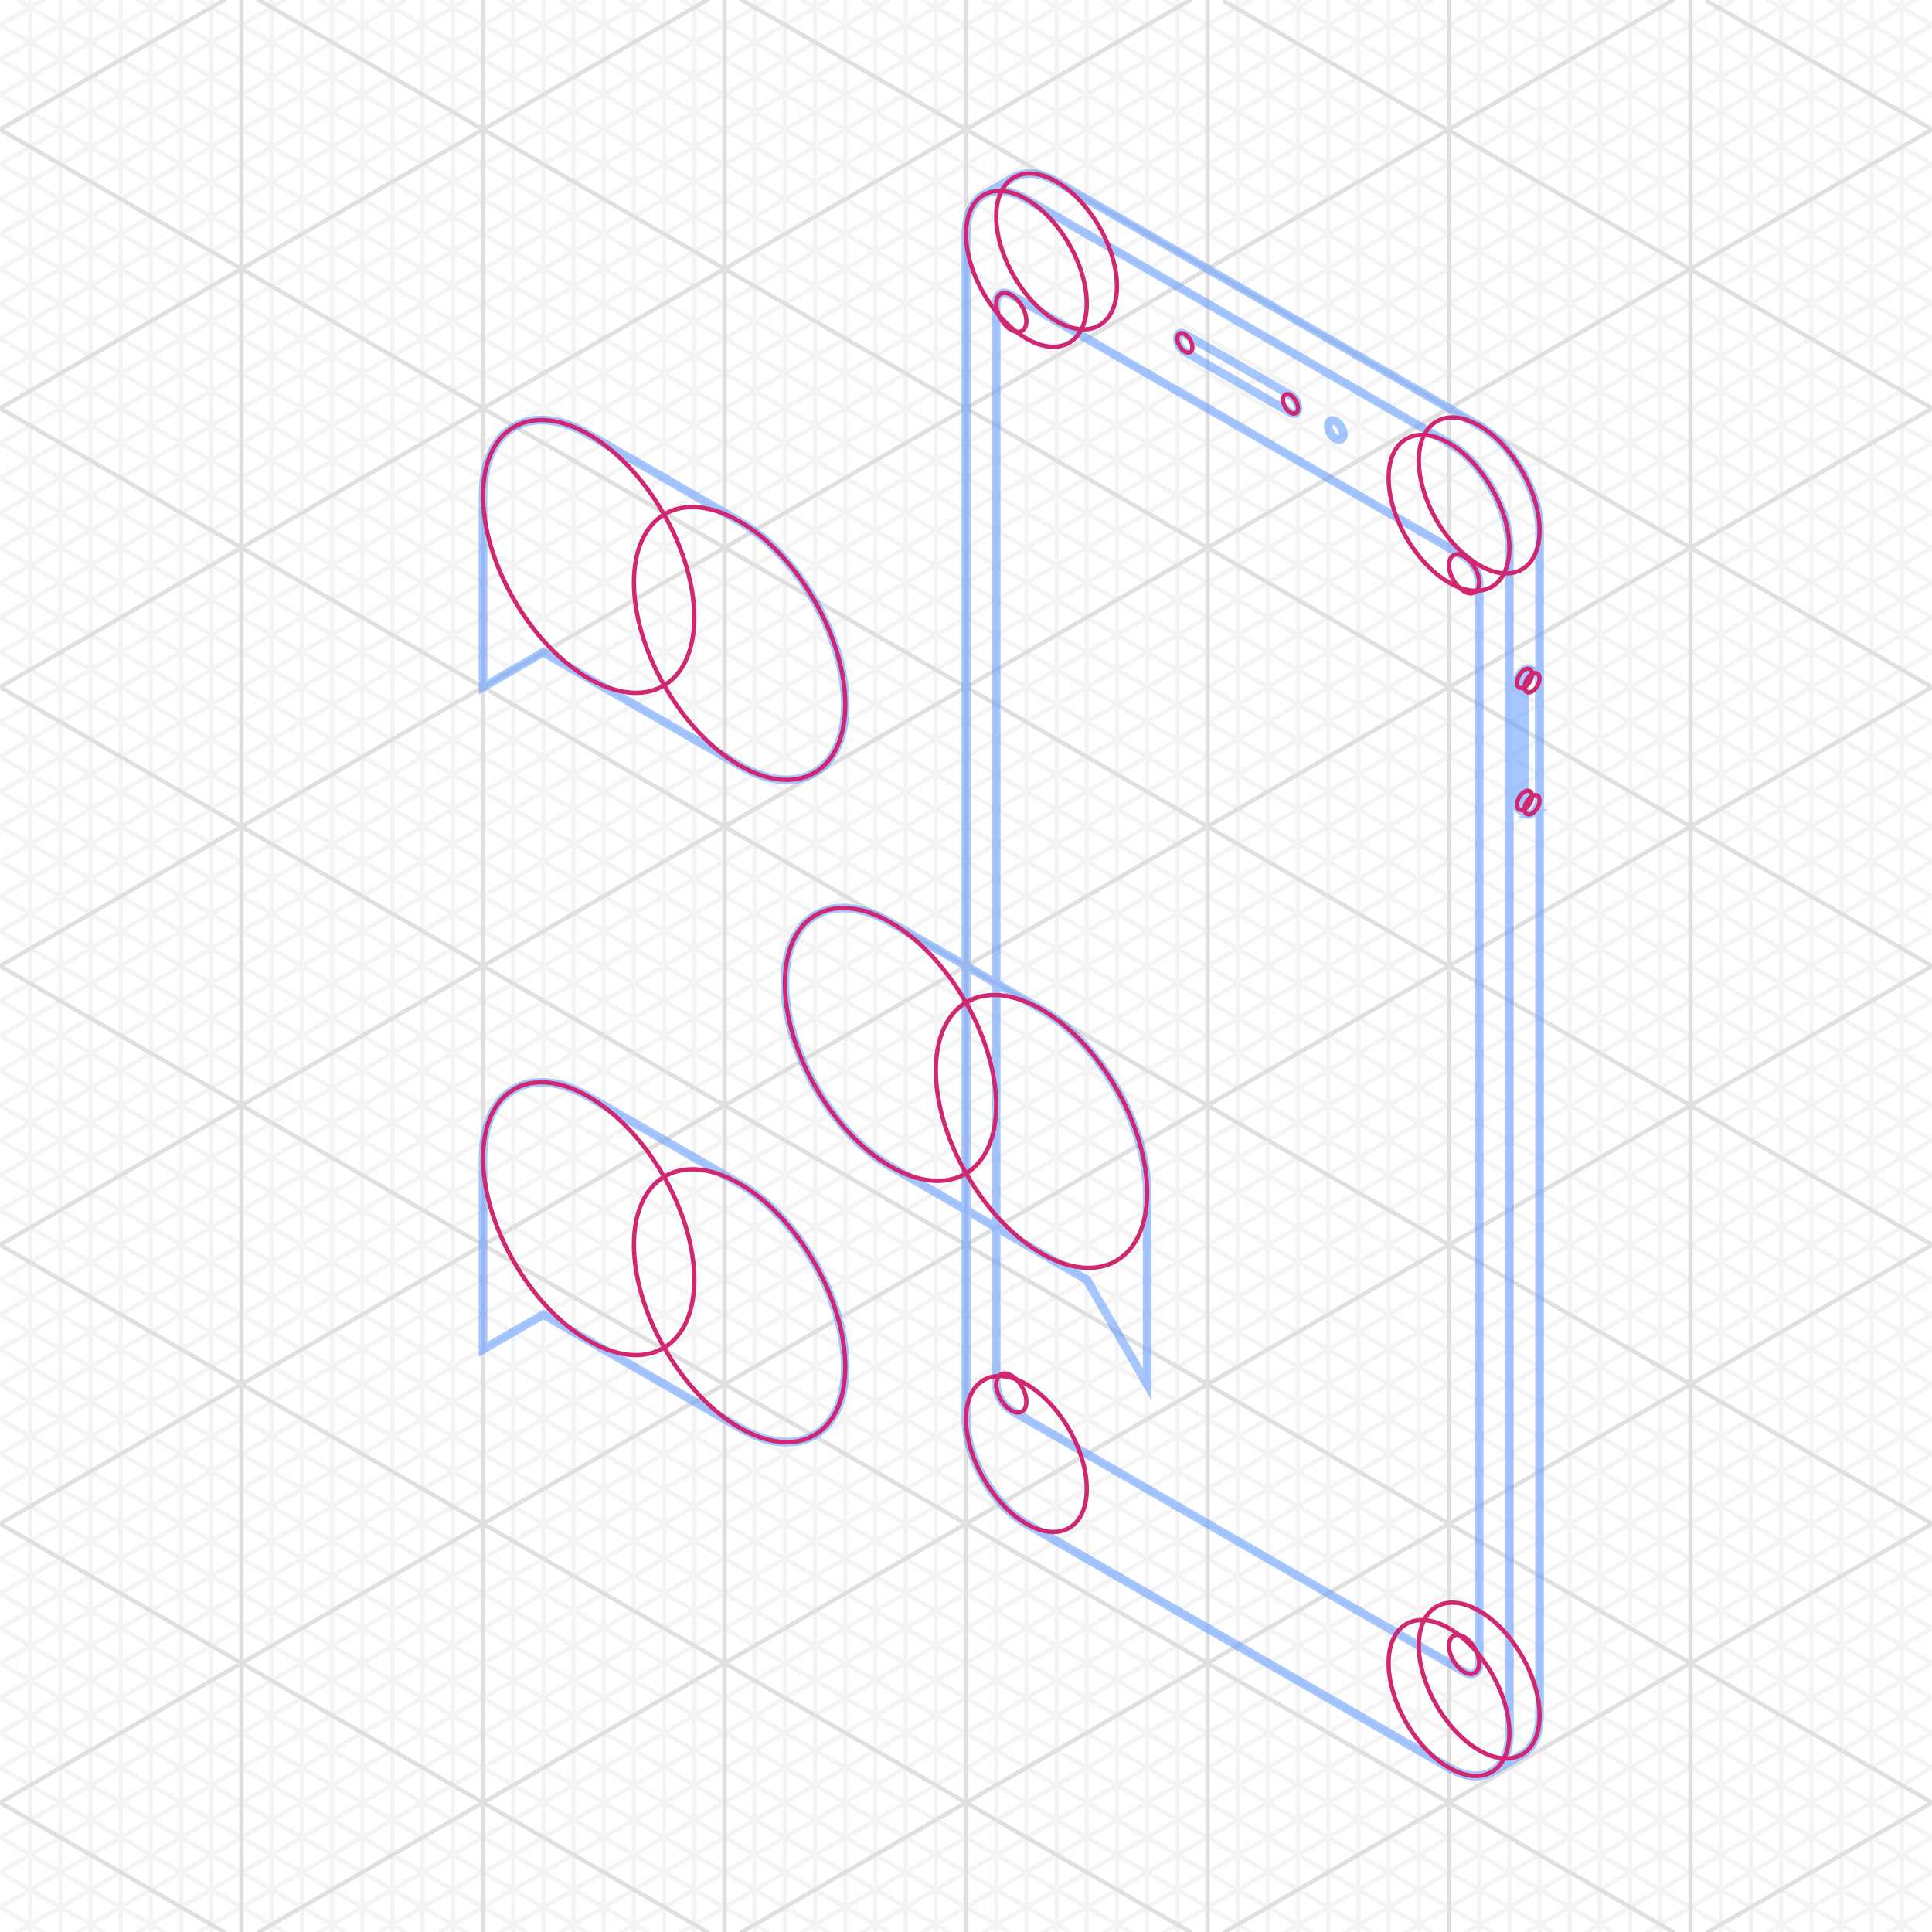 <svg xmlns="http://www.w3.org/2000/svg" xmlns:xlink="http://www.w3.org/1999/xlink" viewBox="0 0 448 448"><defs><style>.cls-1,.cls-4,.cls-5,.cls-7,.cls-8{fill:none;}.cls-2{fill:#fff;}.cls-3{clip-path:url(#clip-path);}.cls-4{stroke:#f4f4f4;}.cls-4,.cls-5{stroke-linecap:round;}.cls-4,.cls-5,.cls-7,.cls-8{stroke-miterlimit:10;}.cls-5{stroke:#e0e0e0;}.cls-6{opacity:0.48;}.cls-7{stroke:#4589ff;stroke-width:2px;}.cls-8{stroke:#d12771;}</style><clipPath id="clip-path"><rect class="cls-1" width="448" height="448"/></clipPath></defs><title>Artboard 2 copy 38</title><g id="Layer_3" data-name="Layer 3"><rect class="cls-2" width="448" height="448"/><g class="cls-3"><line class="cls-4" x1="9.979" y2="5.762"/><line class="cls-4" x1="23.979" y2="13.845"/><line class="cls-4" x1="37.979" y2="21.927"/><line class="cls-4" x1="65.979" y2="38.093"/><line class="cls-4" y1="46.176" x2="79.979"/><line class="cls-4" x1="93.979" y2="54.259"/><line class="cls-4" x1="107.979" y2="62.342"/><line class="cls-4" x1="121.979" y2="70.425"/><line class="cls-4" x1="135.979" y2="78.508"/><line class="cls-4" y1="86.591" x2="149.979"/><line class="cls-4" x1="177.979" y2="102.756"/><line class="cls-4" y1="110.839" x2="191.979"/><line class="cls-4" x1="205.979" y2="118.922"/><line class="cls-4" x1="219.979" y2="127.005"/><line class="cls-4" x1="233.979" y2="135.088"/><line class="cls-4" x1="247.979" y2="143.171"/><line class="cls-4" y1="151.254" x2="261.979"/><line class="cls-4" y1="167.42" x2="289.979"/><line class="cls-4" x1="303.979" y2="175.503"/><line class="cls-4" x1="317.979" y2="183.585"/><line class="cls-4" y1="191.668" x2="331.979"/><line class="cls-4" x1="345.979" y2="199.751"/><line class="cls-4" y1="207.834" x2="359.979"/><line class="cls-4" x1="373.979" y2="215.917"/><line class="cls-4" x1="401.979" y2="232.083"/><line class="cls-4" x1="415.979" y2="240.166"/><line class="cls-4" y1="248.249" x2="429.979"/><line class="cls-4" x1="443.979" y2="256.332"/><line class="cls-4" x1="448" y1="5.762" y2="264.414"/><line class="cls-4" x1="448" y1="13.845" y2="272.497"/><line class="cls-4" x1="448" y1="21.927" y2="280.58"/><line class="cls-4" x1="448" y1="38.093" y2="296.746"/><line class="cls-4" x1="448" y1="46.176" y2="304.829"/><line class="cls-4" y1="312.912" x2="448" y2="54.259"/><line class="cls-4" x1="448" y1="62.342" y2="320.995"/><line class="cls-4" y1="329.078" x2="448" y2="70.425"/><line class="cls-4" x1="448" y1="78.508" y2="337.161"/><line class="cls-4" x1="448" y1="86.591" y2="345.244"/><line class="cls-4" x1="448" y1="102.756" y2="361.409"/><line class="cls-4" x1="448" y1="110.839" y2="369.492"/><line class="cls-4" x1="448" y1="118.922" y2="377.575"/><line class="cls-4" x1="448" y1="127.005" y2="385.658"/><line class="cls-4" y1="393.741" x2="448" y2="135.088"/><line class="cls-4" x1="448" y1="143.171" y2="401.824"/><line class="cls-4" x1="448" y1="151.254" y2="409.907"/><line class="cls-4" x1="448" y1="167.42" y2="426.073"/><line class="cls-4" y1="434.155" x2="448" y2="175.503"/><line class="cls-4" x1="448" y1="183.585" y2="442.238"/><line class="cls-4" x1="4.021" y1="448" x2="448" y2="191.668"/><line class="cls-4" x1="448" y1="199.751" x2="18.021" y2="448"/><line class="cls-4" x1="448" y1="207.834" x2="32.021" y2="448"/><line class="cls-4" x1="46.021" y1="448" x2="448" y2="215.917"/><line class="cls-4" x1="74.021" y1="448" x2="448" y2="232.083"/><line class="cls-4" x1="448" y1="240.166" x2="88.021" y2="448"/><line class="cls-4" x1="448" y1="248.249" x2="102.021" y2="448"/><line class="cls-4" x1="448" y1="256.332" x2="116.021" y2="448"/><line class="cls-4" x1="448" y1="264.415" x2="130.021" y2="448"/><line class="cls-4" x1="144.021" y1="448" x2="448" y2="272.497"/><line class="cls-4" x1="448" y1="280.58" x2="158.021" y2="448"/><line class="cls-4" x1="186.021" y1="448" x2="448" y2="296.746"/><line class="cls-4" x1="448" y1="304.829" x2="200.021" y2="448"/><line class="cls-4" x1="214.021" y1="448" x2="448" y2="312.912"/><line class="cls-4" x1="448" y1="320.995" x2="228.021" y2="448"/><line class="cls-4" x1="448" y1="329.078" x2="242.021" y2="448"/><line class="cls-4" x1="256.021" y1="448" x2="448" y2="337.161"/><line class="cls-4" x1="448" y1="345.244" x2="270.021" y2="448"/><line class="cls-4" x1="448" y1="361.409" x2="298.021" y2="448"/><line class="cls-4" x1="448" y1="369.492" x2="312.021" y2="448"/><line class="cls-4" x1="326.021" y1="448" x2="448" y2="377.575"/><line class="cls-4" x1="448" y1="385.658" x2="340.021" y2="448"/><line class="cls-4" x1="354.021" y1="448" x2="448" y2="393.741"/><line class="cls-4" x1="448" y1="401.824" x2="368.021" y2="448"/><line class="cls-4" x1="448" y1="409.907" x2="382.021" y2="448"/><line class="cls-4" x1="448" y1="426.073" x2="410.021" y2="448"/><line class="cls-4" x1="424.021" y1="448" x2="448" y2="434.155"/><line class="cls-4" x1="448" y1="442.238" x2="438.021" y2="448"/><line class="cls-4" x1="28" x2="28" y2="448"/><line class="cls-4" x1="252" x2="252" y2="448"/><line class="cls-4" x1="140" x2="140" y2="448"/><line class="cls-4" x1="364" x2="364" y2="448"/><line class="cls-4" x1="84" x2="84" y2="448"/><line class="cls-4" x1="308" x2="308" y2="448"/><line class="cls-4" x1="196" x2="196" y2="448"/><line class="cls-4" x1="420" x2="420" y2="448"/><line class="cls-4" x1="14" x2="14" y2="448"/><line class="cls-4" x1="238" x2="238" y2="448"/><line class="cls-4" x1="126" x2="126" y2="448"/><line class="cls-4" x1="350" x2="350" y2="448"/><line class="cls-4" x1="70" x2="70" y2="448"/><line class="cls-4" x1="294" x2="294" y2="448"/><line class="cls-4" x1="182" x2="182" y2="448"/><line class="cls-4" x1="406" x2="406" y2="448"/><line class="cls-4" x1="42" x2="42" y2="448"/><line class="cls-4" x1="266" x2="266" y2="448"/><line class="cls-4" x1="154" x2="154" y2="448"/><line class="cls-4" x1="378" x2="378" y2="448"/><line class="cls-4" x1="98" x2="98" y2="448"/><line class="cls-4" x1="322" x2="322" y2="448"/><line class="cls-4" x1="210" x2="210" y2="448"/><line class="cls-4" x1="434" x2="434" y2="448"/><line class="cls-4" x1="7" x2="7" y2="448"/><line class="cls-4" x1="231" x2="231" y2="448"/><line class="cls-4" x1="119" x2="119" y2="448"/><line class="cls-4" x1="343" x2="343" y2="448"/><line class="cls-4" x1="63" x2="63" y2="448"/><line class="cls-4" x1="287" x2="287" y2="448"/><line class="cls-4" x1="175" x2="175" y2="448"/><line class="cls-4" x1="399" x2="399" y2="448"/><line class="cls-4" x1="35" x2="35" y2="448"/><line class="cls-4" x1="259" x2="259" y2="448"/><line class="cls-4" x1="147" x2="147" y2="448"/><line class="cls-4" x1="371" x2="371" y2="448"/><line class="cls-4" x1="91" x2="91" y2="448"/><line class="cls-4" x1="315" x2="315" y2="448"/><line class="cls-4" x1="203" x2="203" y2="448"/><line class="cls-4" x1="427" x2="427" y2="448"/><line class="cls-4" x1="21" x2="21" y2="448"/><line class="cls-4" x1="245" x2="245" y2="448"/><line class="cls-4" x1="133" x2="133" y2="448"/><line class="cls-4" x1="357" x2="357" y2="448"/><line class="cls-4" x1="77" x2="77" y2="448"/><line class="cls-4" x1="301" x2="301" y2="448"/><line class="cls-4" x1="189" x2="189" y2="448"/><line class="cls-4" x1="413" x2="413" y2="448"/><line class="cls-4" x1="49" x2="49" y2="448"/><line class="cls-4" x1="273" x2="273" y2="448"/><line class="cls-4" x1="161" x2="161" y2="448"/><line class="cls-4" x1="385" x2="385" y2="448"/><line class="cls-4" x1="105" x2="105" y2="448"/><line class="cls-4" x1="329" x2="329" y2="448"/><line class="cls-4" x1="217" x2="217" y2="448"/><line class="cls-4" x1="441" x2="441" y2="448"/><line class="cls-4" x1="438.021" x2="448" y2="5.762"/><line class="cls-4" x1="424.021" x2="448" y2="13.845"/><line class="cls-4" x1="410.021" x2="448" y2="21.927"/><line class="cls-4" x1="382.021" x2="448" y2="38.093"/><line class="cls-4" x1="448" y1="46.176" x2="368.021"/><line class="cls-4" x1="354.021" x2="448" y2="54.259"/><line class="cls-4" x1="340.021" x2="448" y2="62.342"/><line class="cls-4" x1="326.021" x2="448" y2="70.425"/><line class="cls-4" x1="312.021" x2="448" y2="78.508"/><line class="cls-4" x1="448" y1="86.591" x2="298.021"/><line class="cls-4" x1="270.021" x2="448" y2="102.756"/><line class="cls-4" x1="448" y1="110.839" x2="256.021"/><line class="cls-4" x1="242.021" x2="448" y2="118.922"/><line class="cls-4" x1="228.021" x2="448" y2="127.005"/><line class="cls-4" x1="214.021" x2="448" y2="135.088"/><line class="cls-4" x1="200.021" x2="448" y2="143.171"/><line class="cls-4" x1="448" y1="151.254" x2="186.021"/><line class="cls-4" x1="448" y1="167.42" x2="158.021"/><line class="cls-4" x1="144.021" x2="448" y2="175.503"/><line class="cls-4" x1="130.021" x2="448" y2="183.585"/><line class="cls-4" x1="448" y1="191.668" x2="116.021"/><line class="cls-4" x1="102.021" x2="448" y2="199.751"/><line class="cls-4" x1="448" y1="207.834" x2="88.021"/><line class="cls-4" x1="74.021" x2="448" y2="215.917"/><line class="cls-4" x1="46.021" x2="448" y2="232.083"/><line class="cls-4" x1="32.021" x2="448" y2="240.166"/><line class="cls-4" x1="448" y1="248.249" x2="18.021"/><line class="cls-4" x1="4.021" x2="448" y2="256.332"/><line class="cls-4" y1="5.762" x2="448" y2="264.414"/><line class="cls-4" y1="13.845" x2="448" y2="272.497"/><line class="cls-4" y1="21.927" x2="448" y2="280.58"/><line class="cls-4" y1="38.093" x2="448" y2="296.746"/><line class="cls-4" y1="46.176" x2="448" y2="304.829"/><line class="cls-4" x1="448" y1="312.912" y2="54.259"/><line class="cls-4" y1="62.342" x2="448" y2="320.995"/><line class="cls-4" x1="448" y1="329.078" y2="70.425"/><line class="cls-4" y1="78.508" x2="448" y2="337.161"/><line class="cls-4" y1="86.591" x2="448" y2="345.244"/><line class="cls-4" y1="102.756" x2="448" y2="361.409"/><line class="cls-4" y1="110.839" x2="448" y2="369.492"/><line class="cls-4" y1="118.922" x2="448" y2="377.575"/><line class="cls-4" y1="127.005" x2="448" y2="385.658"/><line class="cls-4" x1="448" y1="393.741" y2="135.088"/><line class="cls-4" y1="143.171" x2="448" y2="401.824"/><line class="cls-4" y1="151.254" x2="448" y2="409.907"/><line class="cls-4" y1="167.42" x2="448" y2="426.073"/><line class="cls-4" x1="448" y1="434.155" y2="175.503"/><line class="cls-4" y1="183.585" x2="448" y2="442.238"/><line class="cls-4" x1="443.979" y1="448" y2="191.668"/><line class="cls-4" y1="199.751" x2="429.979" y2="448"/><line class="cls-4" y1="207.834" x2="415.979" y2="448"/><line class="cls-4" x1="401.979" y1="448" y2="215.917"/><line class="cls-4" x1="373.979" y1="448" y2="232.083"/><line class="cls-4" y1="240.166" x2="359.979" y2="448"/><line class="cls-4" y1="248.249" x2="345.979" y2="448"/><line class="cls-4" y1="256.332" x2="331.979" y2="448"/><line class="cls-4" y1="264.415" x2="317.979" y2="448"/><line class="cls-4" x1="303.979" y1="448" y2="272.497"/><line class="cls-4" y1="280.58" x2="289.979" y2="448"/><line class="cls-4" x1="261.979" y1="448" y2="296.746"/><line class="cls-4" y1="304.829" x2="247.979" y2="448"/><line class="cls-4" x1="233.979" y1="448" y2="312.912"/><line class="cls-4" y1="320.995" x2="219.979" y2="448"/><line class="cls-4" y1="329.078" x2="205.979" y2="448"/><line class="cls-4" x1="191.979" y1="448" y2="337.161"/><line class="cls-4" y1="345.244" x2="177.979" y2="448"/><line class="cls-4" y1="361.409" x2="149.979" y2="448"/><line class="cls-4" y1="369.492" x2="135.979" y2="448"/><line class="cls-4" x1="121.979" y1="448" y2="377.575"/><line class="cls-4" y1="385.658" x2="107.979" y2="448"/><line class="cls-4" x1="93.979" y1="448" y2="393.741"/><line class="cls-4" y1="401.824" x2="79.979" y2="448"/><line class="cls-4" y1="409.907" x2="65.979" y2="448"/><line class="cls-4" y1="426.073" x2="37.979" y2="448"/><line class="cls-4" x1="23.979" y1="448" y2="434.155"/><line class="cls-4" y1="442.238" x2="9.979" y2="448"/><line class="cls-5" x1="448" y1="30.01" x2="396.021" y2="0.386"/><line class="cls-5" x1="284.021" y1="0.386" x2="448" y2="94.674"/><line class="cls-5" x1="172.021" x2="448" y2="159.337"/><line class="cls-5" x1="60.021" x2="448" y2="224"/><line class="cls-5" x1="448" y1="288.663" y2="30.01"/><line class="cls-5" x1="448" y1="353.326" y2="94.674"/><line class="cls-5" y1="159.337" x2="448" y2="417.99"/><line class="cls-5" y1="224" x2="387.979" y2="448"/><line class="cls-5" y1="288.663" x2="275.979" y2="448"/><line class="cls-5" x1="163.979" y1="448" y2="353.326"/><line class="cls-5" x1="51.979" y1="448" y2="417.99"/><line class="cls-5" x1="224" x2="224" y2="448"/><line class="cls-5" x1="112" x2="112" y2="448"/><line class="cls-5" x1="336" x2="336" y2="448"/><line class="cls-5" x1="56" x2="56" y2="448"/><line class="cls-5" x1="280" x2="280" y2="448"/><line class="cls-5" x1="168" x2="168" y2="448"/><line class="cls-5" x1="392" x2="392" y2="448"/><line class="cls-5" y1="94.674" x2="163.979"/><line class="cls-5" y1="159.337" x2="275.979"/><line class="cls-5" y1="224" x2="387.979"/><line class="cls-5" x1="448" y1="30.01" y2="288.663"/><line class="cls-5" y1="353.326" x2="448" y2="94.674"/><line class="cls-5" y1="417.99" x2="448" y2="159.337"/><line class="cls-5" x1="60.021" y1="448" x2="448" y2="224"/><line class="cls-5" x1="448" y1="288.663" x2="172.021" y2="448"/><line class="cls-5" x1="448" y1="353.326" x2="284.021" y2="448"/><line class="cls-5" x1="396.021" y1="448" x2="448" y2="417.99"/><line class="cls-5" y1="30.01" x2="51.979"/></g><g class="cls-6"><path class="cls-7" d="M171.5,120.914l-35-20.178c-13.531-7.812-24.5-1.479-24.5,14.145v44.456l14-8.084,45.5,26.241c13.531,7.812,24.5,1.479,24.5-14.145S185.031,128.726,171.5,120.914Z"/><path class="cls-7" d="M343,98.715l-98-56.58c-3.866-2.232-7.366-2.443-9.9-.981l-7,4.042c-2.533,1.462-4.1,4.6-4.1,9.063V329.077c0,8.929,6.268,19.785,14,24.249l98,56.581c3.866,2.232,7.366,2.443,9.9.98h0l7-4.04c2.534-1.463,4.1-4.6,4.1-9.064V122.964C357,114.036,350.732,103.179,343,98.715Z"/><path class="cls-7" d="M224,54.259c0-8.928,6.268-12.547,14-8.083l98,56.581c7.732,4.464,14,15.32,14,24.249V401.824c0,8.928-6.268,12.547-14,8.083l-98-56.581c-7.732-4.464-14-15.32-14-24.249Z"/><path class="cls-7" d="M274.75,81.539A3.867,3.867,0,0,1,273,78.508c0-1.116.783-1.569,1.75-1.011l24.5,14.145A3.871,3.871,0,0,1,301,94.674c0,1.116-.784,1.568-1.75,1.01Z"/><ellipse class="cls-7" cx="309.75" cy="99.725" rx="1.429" ry="2.475" transform="translate(-8.364 168.236) rotate(-30)"/><path class="cls-7" d="M343,385.658c0,2.232-1.567,3.137-3.5,2.021l-105-60.622A7.736,7.736,0,0,1,231,321V70.425c0-2.232,1.567-3.137,3.5-2.021l105,60.622a7.736,7.736,0,0,1,3.5,6.062Z"/><path class="cls-7" d="M356.491,156.183l-1.752-1.008a1.228,1.228,0,0,0-1.237.122,3.866,3.866,0,0,0-1.749,3.03v28.291a1.221,1.221,0,0,0,.522,1.136l1.743,1a1.229,1.229,0,0,0,1.237-.123A3.867,3.867,0,0,0,357,185.607V157.316A1.23,1.23,0,0,0,356.491,156.183Z"/><path class="cls-7" d="M357,157.316c0-1.116-.783-1.568-1.749-1.01a3.866,3.866,0,0,0-1.749,3.029v28.291c0,1.116.783,1.568,1.749,1.01A3.865,3.865,0,0,0,357,185.607Z"/><path class="cls-7" d="M241.5,234.074l-35-20.178c-13.531-7.812-24.5-1.479-24.5,14.146s10.969,34.623,24.5,42.435L252,296.75,266,321V276.509C266,260.885,255.031,241.886,241.5,234.074Z"/><path class="cls-7" d="M171.5,274.489l-35-20.178c-13.531-7.812-24.5-1.479-24.5,14.145v44.456l14-8.084,45.5,26.241c13.531,7.812,24.5,1.479,24.5-14.145S185.031,282.3,171.5,274.489Z"/></g><ellipse class="cls-8" cx="355.253" cy="158.319" rx="2.471" ry="1.427" transform="translate(40.518 386.818) rotate(-60)"/><polygon class="cls-1" points="357 159.328 353.506 161.346 353.506 157.311 357 155.293 357 159.328"/><ellipse class="cls-8" cx="353.506" cy="157.311" rx="2.471" ry="1.427" transform="translate(40.518 384.8) rotate(-60)"/><polygon class="cls-1" points="355.253 158.319 351.758 160.337 351.758 156.302 355.253 154.284 355.253 158.319"/><ellipse class="cls-8" cx="355.253" cy="186.612" rx="2.471" ry="1.427" transform="translate(16.016 400.964) rotate(-60)"/><polygon class="cls-1" points="357 187.62 353.506 189.638 353.506 185.603 357 183.585 357 187.62"/><ellipse class="cls-8" cx="353.506" cy="185.603" rx="2.471" ry="1.427" transform="translate(16.016 398.946) rotate(-60)"/><polygon class="cls-1" points="355.253 186.612 351.758 188.629 351.758 184.594 355.253 182.577 355.253 186.612"/><ellipse class="cls-8" cx="136.5" cy="129.026" rx="20.004" ry="34.648" transform="translate(-46.225 85.536) rotate(-30)"/><polygon class="cls-1" points="112 143.171 161 171.461 161 114.881 112 86.591 112 143.171"/><ellipse class="cls-8" cx="171.5" cy="149.204" rx="20.004" ry="34.648" transform="translate(-51.625 105.739) rotate(-30)"/><polygon class="cls-1" points="147 163.349 196 191.639 196 135.059 147 106.769 147 163.349"/><ellipse class="cls-8" cx="336" cy="393.741" rx="11.431" ry="19.799" transform="translate(-151.855 220.751) rotate(-30)"/><polygon class="cls-1" points="322 401.824 350 417.99 350 385.658 322 369.492 322 401.824"/><ellipse class="cls-8" cx="238" cy="337.16" rx="11.431" ry="19.799" transform="translate(-136.694 164.171) rotate(-30)"/><polygon class="cls-1" points="224 345.243 252 361.409 252 329.077 224 312.912 224 345.243"/><ellipse class="cls-8" cx="234.5" cy="323.016" rx="2.858" ry="4.95" transform="translate(-130.091 160.526) rotate(-30)"/><polygon class="cls-1" points="231 325.036 238 329.078 238 320.995 231 316.953 231 325.036"/><ellipse class="cls-8" cx="339.5" cy="383.637" rx="2.858" ry="4.95" transform="translate(-146.334 221.148) rotate(-30)"/><polygon class="cls-1" points="336 385.658 343 389.699 343 381.617 336 377.575 336 385.658"/><ellipse class="cls-8" cx="274.75" cy="79.518" rx="1.429" ry="2.475" transform="translate(-2.95 148.028) rotate(-30)"/><polygon class="cls-1" points="273 80.528 276.5 82.549 276.5 78.508 273 76.487 273 80.528"/><ellipse class="cls-8" cx="299.25" cy="93.663" rx="1.429" ry="2.475" transform="translate(-6.74 162.173) rotate(-30)"/><polygon class="cls-1" points="297.5 94.673 301 96.694 301 92.653 297.5 90.632 297.5 94.673"/><ellipse class="cls-8" cx="339.5" cy="133.067" rx="2.858" ry="4.95" transform="translate(-21.049 187.578) rotate(-30)"/><polygon class="cls-1" points="336 135.088 343 139.129 343 131.046 336 127.005 336 135.088"/><ellipse class="cls-8" cx="234.5" cy="72.446" rx="2.858" ry="4.95" transform="translate(-4.806 126.956) rotate(-30)"/><polygon class="cls-1" points="231 74.466 238 78.508 238 70.425 231 66.383 231 74.466"/><ellipse class="cls-8" cx="343" cy="389.699" rx="11.431" ry="19.799" transform="translate(-148.896 223.71) rotate(-30)"/><polygon class="cls-1" points="329 397.782 357 413.948 357 381.617 329 365.451 329 397.782"/><ellipse class="cls-8" cx="336" cy="118.922" rx="11.431" ry="19.799" transform="translate(-14.446 183.933) rotate(-30)"/><polygon class="cls-1" points="322 127.005 350 143.171 350 110.84 322 94.674 322 127.005"/><ellipse class="cls-8" cx="343" cy="114.881" rx="11.431" ry="19.799" transform="translate(-11.487 186.891) rotate(-30)"/><polygon class="cls-1" points="329 122.964 357 139.13 357 106.798 329 90.632 329 122.964"/><ellipse class="cls-8" cx="238" cy="62.342" rx="11.431" ry="19.799" transform="translate(0.715 127.352) rotate(-30)"/><polygon class="cls-1" points="224 70.425 252 86.591 252 54.259 224 38.093 224 70.425"/><ellipse class="cls-8" cx="245" cy="58.3" rx="11.431" ry="19.799" transform="translate(3.674 130.311) rotate(-30)"/><polygon class="cls-1" points="231 66.383 259 82.549 259 50.218 231 34.052 231 66.383"/><ellipse class="cls-8" cx="241.5" cy="262.364" rx="20.004" ry="34.648" transform="translate(-98.827 155.9) rotate(-30)"/><polygon class="cls-1" points="217 276.509 266 304.8 266 248.219 217 219.929 217 276.509"/><ellipse class="cls-8" cx="206.5" cy="242.187" rx="20.004" ry="34.648" transform="translate(-93.428 135.697) rotate(-30)"/><polygon class="cls-1" points="182 256.332 231 284.622 231 228.042 182 199.751 182 256.332"/><ellipse class="cls-8" cx="136.5" cy="282.601" rx="20.004" ry="34.648" transform="translate(-123.013 106.111) rotate(-30)"/><polygon class="cls-1" points="112 296.746 161 325.036 161 268.456 112 240.166 112 296.746"/><ellipse class="cls-8" cx="171.5" cy="302.779" rx="20.004" ry="34.648" transform="translate(-128.413 126.315) rotate(-30)"/><polygon class="cls-1" points="147 316.924 196 345.214 196 288.634 147 260.344 147 316.924"/></g></svg>